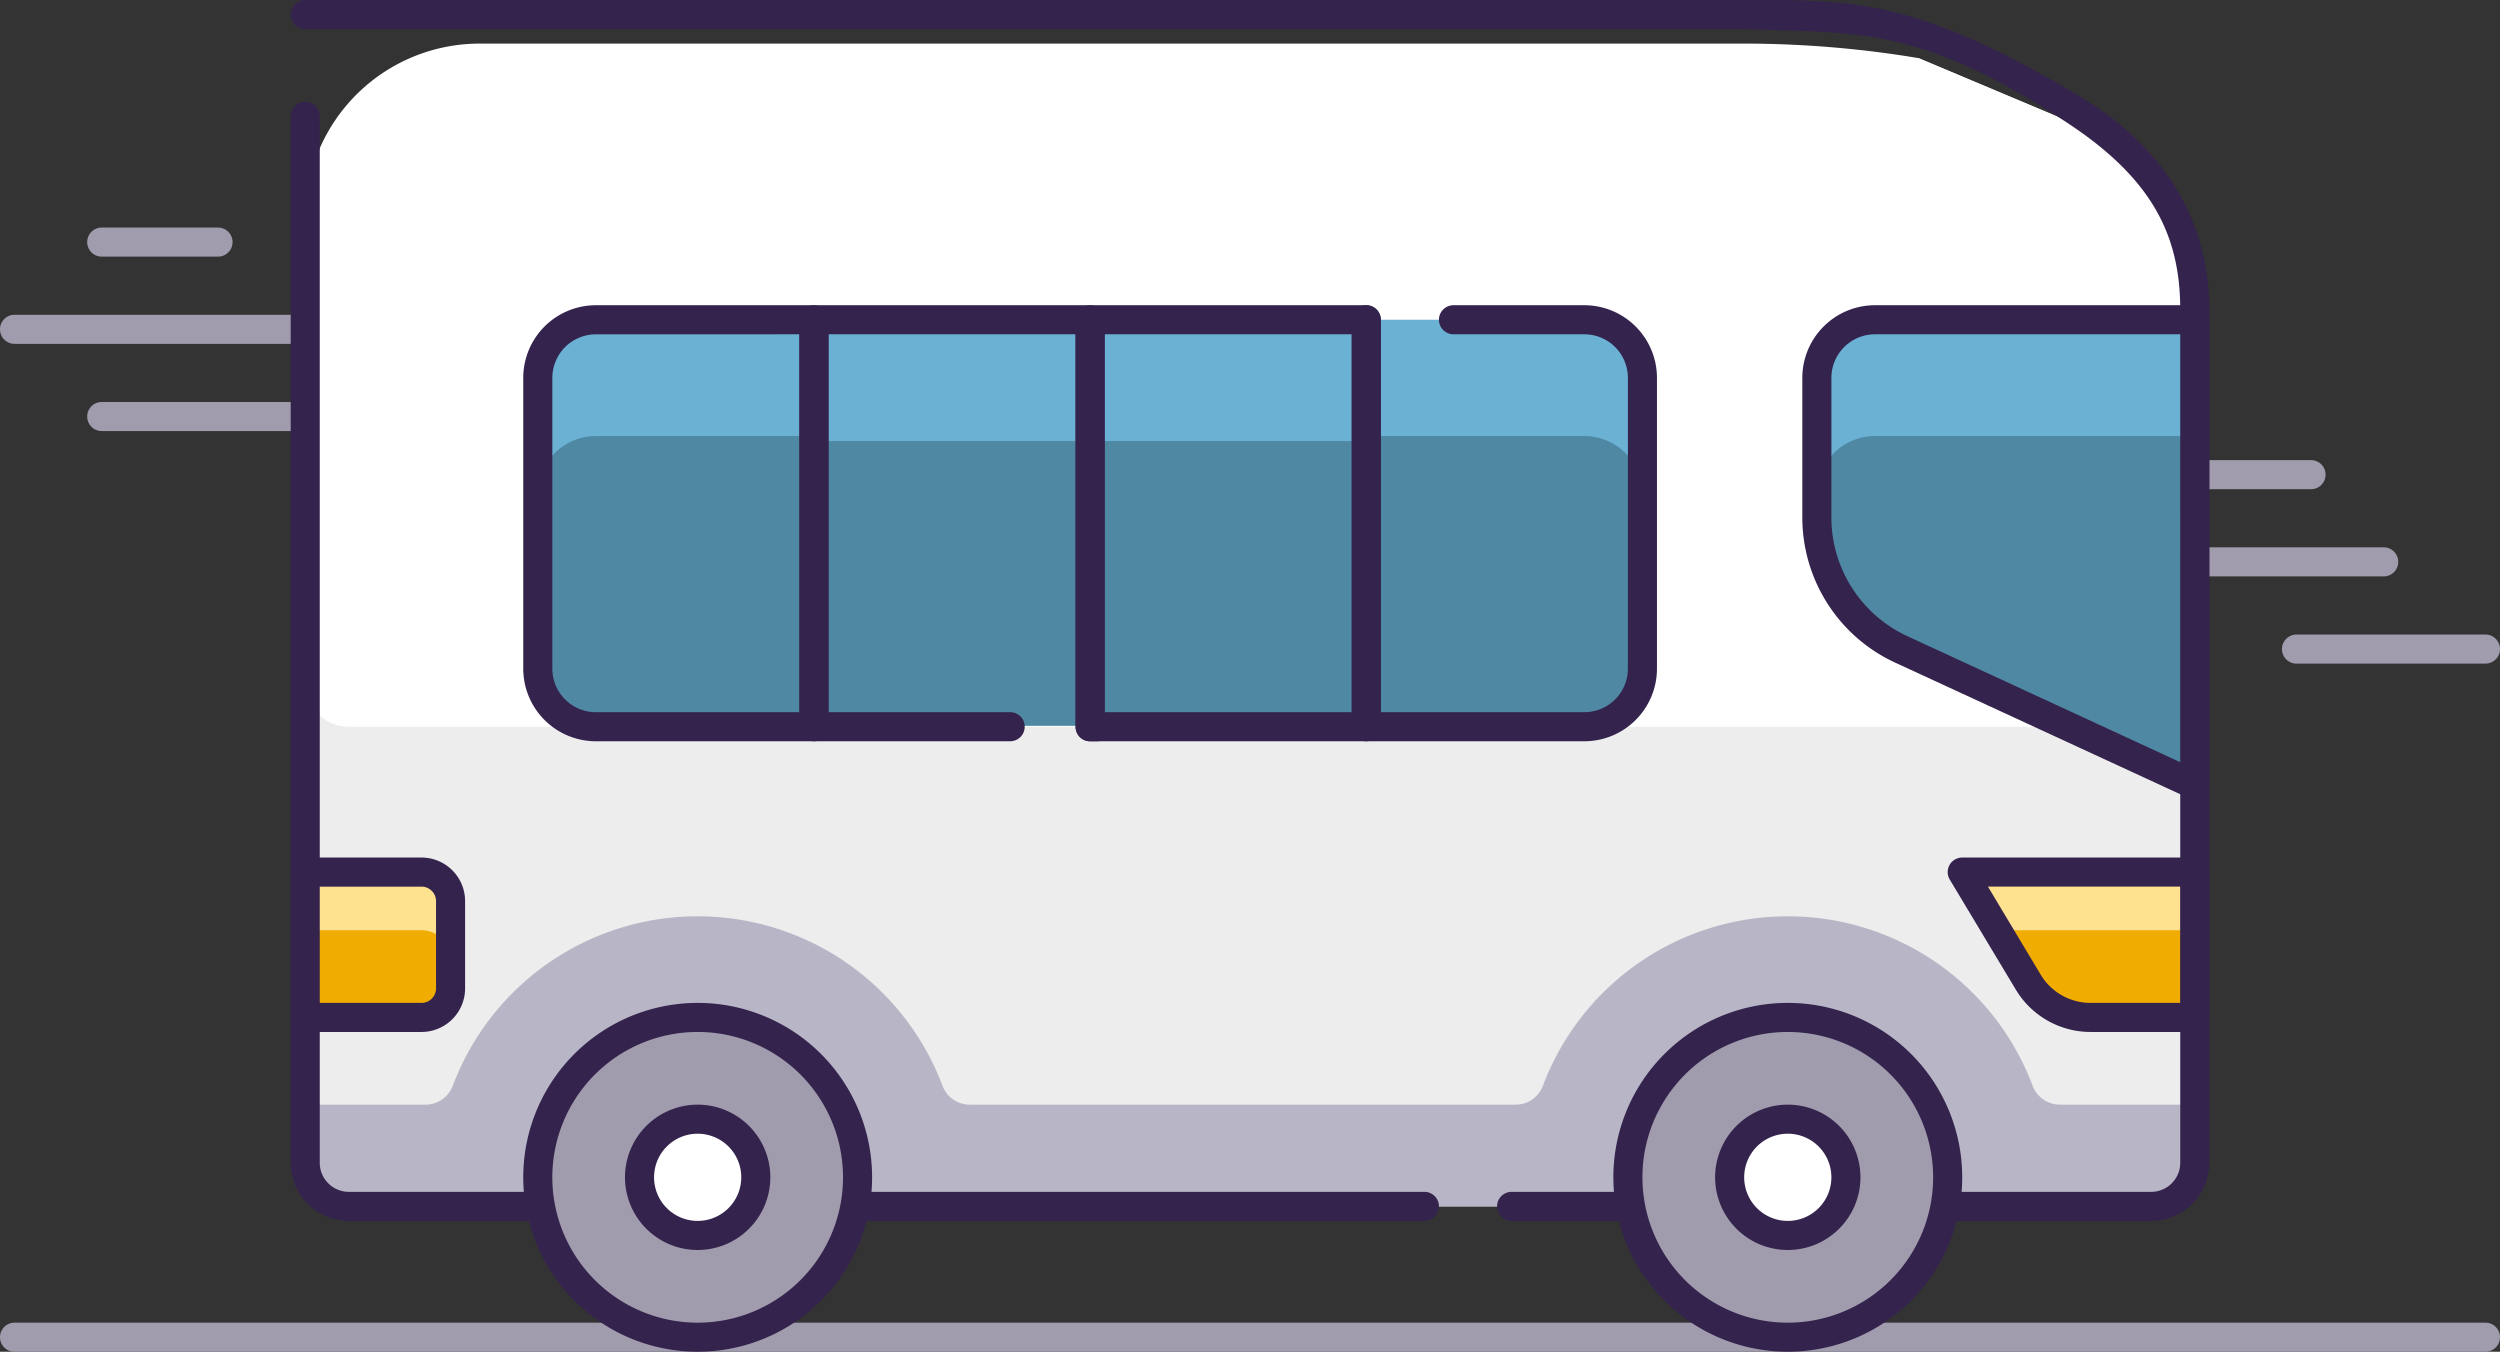 <svg xmlns="http://www.w3.org/2000/svg" width="175.698" height="95" viewBox="0 0 175.698 95"><rect x="0" y="0" width="175.698" height="95" fill="#333333" stroke="none"/><g transform="translate(0 -69)"><g transform="translate(0 68.999)"><path d="M171.3,114.7H158.021a1.021,1.021,0,0,1,0-2.043H171.3a1.021,1.021,0,0,1,0,2.043Z" transform="translate(3.375 -68.061)" fill="#a09cad"/><path d="M164.451,108.7h-20.43a1.021,1.021,0,1,1,0-2.043h20.43a1.021,1.021,0,0,1,0,2.043Z" transform="translate(3.074 -68.19)" fill="#a09cad"/><path d="M159.344,102.7H144.022a1.021,1.021,0,1,1,0-2.043h15.322a1.021,1.021,0,0,1,0,2.043Z" transform="translate(3.074 -68.319)" fill="#a09cad"/><path d="M21.322,98.7H7.021a1.021,1.021,0,0,1,0-2.043h14.3a1.021,1.021,0,0,1,0,2.043Z" transform="translate(0.129 -68.405)" fill="#a09cad"/><path d="M21.451,92.7H1.021a1.021,1.021,0,0,1,0-2.043h20.43a1.021,1.021,0,0,1,0,2.043Z" transform="translate(0 -68.534)" fill="#a09cad"/><path d="M15.193,86.7H7.021a1.021,1.021,0,0,1,0-2.043h8.172a1.021,1.021,0,0,1,0,2.043Z" transform="translate(0.129 -68.663)" fill="#a09cad"/><path d="M174.676,162.043H1.021a1.021,1.021,0,0,1,0-2.043H174.676a1.021,1.021,0,1,1,0,2.043Z" transform="translate(0 -67.043)" fill="#a09cad"/><path d="M122.128,73H33.258A12.258,12.258,0,0,0,21,85.258v65.376a3.064,3.064,0,0,0,3.064,3.064H150.73a3.064,3.064,0,0,0,3.064-3.064V90.672a14.3,14.3,0,0,0-8.754-13.188L134.386,73V85.258A12.258,12.258,0,0,0,122.128,73Z" transform="translate(0.451 -68.913)" fill="#ededed"/><path d="M122.128,72H33.258A12.258,12.258,0,0,0,21,84.258v32.688a3.064,3.064,0,0,0,3.064,3.064H150.73a3.064,3.064,0,0,0,3.064-3.064V90.693a14.3,14.3,0,0,0-8.754-13.188l-10.654-4.484A74.675,74.675,0,0,0,122.128,72Z" transform="translate(0.451 -68.935)" fill="#fff"/><path d="M144.315,145.279a2.043,2.043,0,0,1-1.91-1.318,18.387,18.387,0,0,0-34.424,0,2.043,2.043,0,0,1-1.91,1.318H67.7a2.043,2.043,0,0,1-1.91-1.318,18.387,18.387,0,0,0-34.424,0,2.043,2.043,0,0,1-1.91,1.318H21v4.086a3.064,3.064,0,0,0,3.064,3.064H150.73a3.064,3.064,0,0,0,3.064-3.064v-4.086Z" transform="translate(0.451 -67.644)" fill="#b8b5c6"/><path d="M150.752,154.806H105.806a1.021,1.021,0,1,1,0-2.043h44.946a2.043,2.043,0,0,0,2.043-2.043V90.758c0-5.361-2.1-9.352-8.172-13.279-10.409-6.763-14.652-6.116-22.473-6.435H21.021a1.021,1.021,0,1,1,0-2.043H122.15c7.334,0,11.922-.195,23.311,6.609,6.3,3.674,9.379,8.982,9.377,15.149V150.72A4.086,4.086,0,0,1,150.752,154.806Z" transform="translate(0.43 -68.999)" fill="#34234d"/><path d="M99.677,154.655H24.086A4.086,4.086,0,0,1,20,150.569V77.021a1.021,1.021,0,0,1,2.043,0v73.548a2.043,2.043,0,0,0,2.043,2.043H99.677a1.021,1.021,0,1,1,0,2.043Z" transform="translate(0.43 -68.849)" fill="#34234d"/><path d="M135,129l4.638,7.733a5.108,5.108,0,0,0,4.382,2.482h7.324V129Z" transform="translate(2.902 -67.709)" fill="#ffe28f"/><path d="M137.4,133l2.3,3.82a4.75,4.75,0,0,0,4.086,2.309h7.508V133Z" transform="translate(2.954 -67.623)" fill="#f0ac00"/><path d="M21,129h8.172a2.043,2.043,0,0,1,2.043,2.043v6.129a2.043,2.043,0,0,1-2.043,2.043H21Z" transform="translate(0.451 -67.709)" fill="#ffe28f"/><path d="M21,133h8.172a2.043,2.043,0,0,1,2.043,2.043v2.043a2.043,2.043,0,0,1-2.043,2.043H21Z" transform="translate(0.451 -67.623)" fill="#f0ac00"/><path d="M151.365,140.258h-7.324a6.129,6.129,0,0,1-5.25-2.973l-4.648-7.743a1.022,1.022,0,0,1,.878-1.542h16.344a1.021,1.021,0,0,1,1.021,1.021v10.215A1.021,1.021,0,0,1,151.365,140.258ZM136.83,130.043l3.708,6.19a4.086,4.086,0,0,0,3.5,1.982h6.3v-8.172Z" transform="translate(2.881 -67.731)" fill="#34234d"/><path d="M29.193,140.258H21.021A1.021,1.021,0,0,1,20,139.236V129.021A1.021,1.021,0,0,1,21.021,128h8.172a3.064,3.064,0,0,1,3.064,3.064v6.129A3.064,3.064,0,0,1,29.193,140.258Zm-7.15-2.043h7.15a1.021,1.021,0,0,0,1.021-1.021v-6.129a1.021,1.021,0,0,0-1.021-1.021h-7.15Z" transform="translate(0.43 -67.731)" fill="#34234d"/><ellipse cx="11.5" cy="11" rx="11.5" ry="11" transform="translate(114 72)" fill="#a09cad"/><circle cx="11" cy="11" r="11" transform="translate(38 72)" fill="#a09cad"/><path d="M123.258,162.516a12.258,12.258,0,1,1,12.258-12.258A12.258,12.258,0,0,1,123.258,162.516Zm0-22.473a10.215,10.215,0,1,0,10.215,10.215A10.215,10.215,0,0,0,123.258,140.043Z" transform="translate(2.386 -67.516)" fill="#34234d"/><circle cx="4" cy="4" r="4" transform="translate(122 79)" fill="#fff"/><circle cx="4" cy="4" r="4" transform="translate(45 79)" fill="#fff"/><path d="M123.107,155.215a5.107,5.107,0,1,1,5.107-5.107A5.107,5.107,0,0,1,123.107,155.215Zm0-8.172a3.064,3.064,0,1,0,3.064,3.064A3.064,3.064,0,0,0,123.107,147.043Z" transform="translate(2.537 -67.366)" fill="#34234d"/><path d="M48.258,162.516a12.258,12.258,0,1,1,12.258-12.258A12.258,12.258,0,0,1,48.258,162.516Zm0-22.473a10.215,10.215,0,1,0,10.215,10.215A10.215,10.215,0,0,0,48.258,140.043Z" transform="translate(0.774 -67.516)" fill="#34234d"/><path d="M48.107,155.215a5.107,5.107,0,1,1,5.107-5.107A5.107,5.107,0,0,1,48.107,155.215Zm0-8.172a3.064,3.064,0,1,0,3.064,3.064A3.064,3.064,0,0,0,48.107,147.043Z" transform="translate(0.924 -67.366)" fill="#34234d"/><rect width="19" height="29" transform="translate(77 22)" fill="#6ab1d4"/><path d="M94,91h15.322a4.086,4.086,0,0,1,4.086,4.086v20.43a4.086,4.086,0,0,1-4.086,4.086H94Z" transform="translate(2.021 -68.526)" fill="#6ab1d4"/><path d="M41.086,91H56.408v28.6H41.086A4.086,4.086,0,0,1,37,115.516V95.086A4.086,4.086,0,0,1,41.086,91Z" transform="translate(0.795 -68.526)" fill="#6ab1d4"/><rect width="20" height="29" transform="translate(57 22)" fill="#6ab1d4"/><rect width="19" height="20" transform="translate(77 31)" fill="#4f88a2"/><path d="M94,99h15.322a4.086,4.086,0,0,1,4.086,4.086v12.258a4.086,4.086,0,0,1-4.086,4.086H94Z" transform="translate(2.021 -68.354)" fill="#4f88a2"/><path d="M41.086,99H56.408v20.43H41.086A4.086,4.086,0,0,1,37,115.344V103.086A4.086,4.086,0,0,1,41.086,99Z" transform="translate(0.795 -68.354)" fill="#4f88a2"/><rect width="20" height="20" transform="translate(57 31)" fill="#4f88a2"/><path d="M151.559,91H129.086A4.086,4.086,0,0,0,125,95.086v9.806a10.215,10.215,0,0,0,5.935,9.275l20.624,9.52Z" transform="translate(2.687 -68.526)" fill="#6ab1d4"/><path d="M151.559,99H129.086A4.086,4.086,0,0,0,125,103.086v1.634A10.215,10.215,0,0,0,130.935,114l20.624,9.52Z" transform="translate(2.687 -68.354)" fill="#4f88a2"/><path d="M151.58,124.731a1.021,1.021,0,0,1-.429-.092l-20.624-9.52A11.236,11.236,0,0,1,124,104.9v-9.8A5.108,5.108,0,0,1,129.107,90H151.58a1.021,1.021,0,0,1,1.021,1.021v32.688a1.025,1.025,0,0,1-1.021,1.021ZM129.107,92.043a3.065,3.065,0,0,0-3.064,3.064v9.806a9.194,9.194,0,0,0,5.342,8.346l19.174,8.856V92.043Z" transform="translate(2.666 -68.548)" fill="#34234d"/><path d="M94.43,120.645H75.021A1.021,1.021,0,0,1,74,119.623v-28.6A1.021,1.021,0,0,1,75.021,90H94.43a1.021,1.021,0,0,1,1.021,1.021v28.6A1.021,1.021,0,0,1,94.43,120.645ZM76.043,118.6H93.408V92.043H76.043Z" transform="translate(1.591 -68.548)" fill="#34234d"/><path d="M109.344,120.645H94.022A1.021,1.021,0,0,1,93,119.623v-28.6a1.021,1.021,0,0,1,2.043,0V118.6h14.3a3.064,3.064,0,0,0,3.065-3.064V95.107a3.064,3.064,0,0,0-3.064-3.064H100.15a1.021,1.021,0,1,1,0-2.043h9.193a5.108,5.108,0,0,1,5.108,5.107v20.43a5.107,5.107,0,0,1-5.107,5.107Z" transform="translate(1.999 -68.548)" fill="#34234d"/><path d="M56.43,120.645H41.107A5.107,5.107,0,0,1,36,115.537V95.107A5.107,5.107,0,0,1,41.107,90H56.43a1.021,1.021,0,0,1,1.021,1.021v28.6A1.021,1.021,0,0,1,56.43,120.645Zm-15.322-28.6a3.065,3.065,0,0,0-3.064,3.064v20.43a3.064,3.064,0,0,0,3.064,3.064h14.3V92.043Z" transform="translate(0.774 -68.548)" fill="#34234d"/><path d="M75.941,120.645H75.43a1.021,1.021,0,0,1-1.021-1.021V92.043H57.043V118.6H69.812a1.021,1.021,0,0,1,0,2.043H56.021A1.021,1.021,0,0,1,55,119.623v-28.6A1.021,1.021,0,0,1,56.021,90H75.43a1.021,1.021,0,0,1,1.021,1.021v27.713a1.021,1.021,0,0,1-.511,1.91Z" transform="translate(1.182 -68.548)" fill="#34234d"/></g></g></svg>